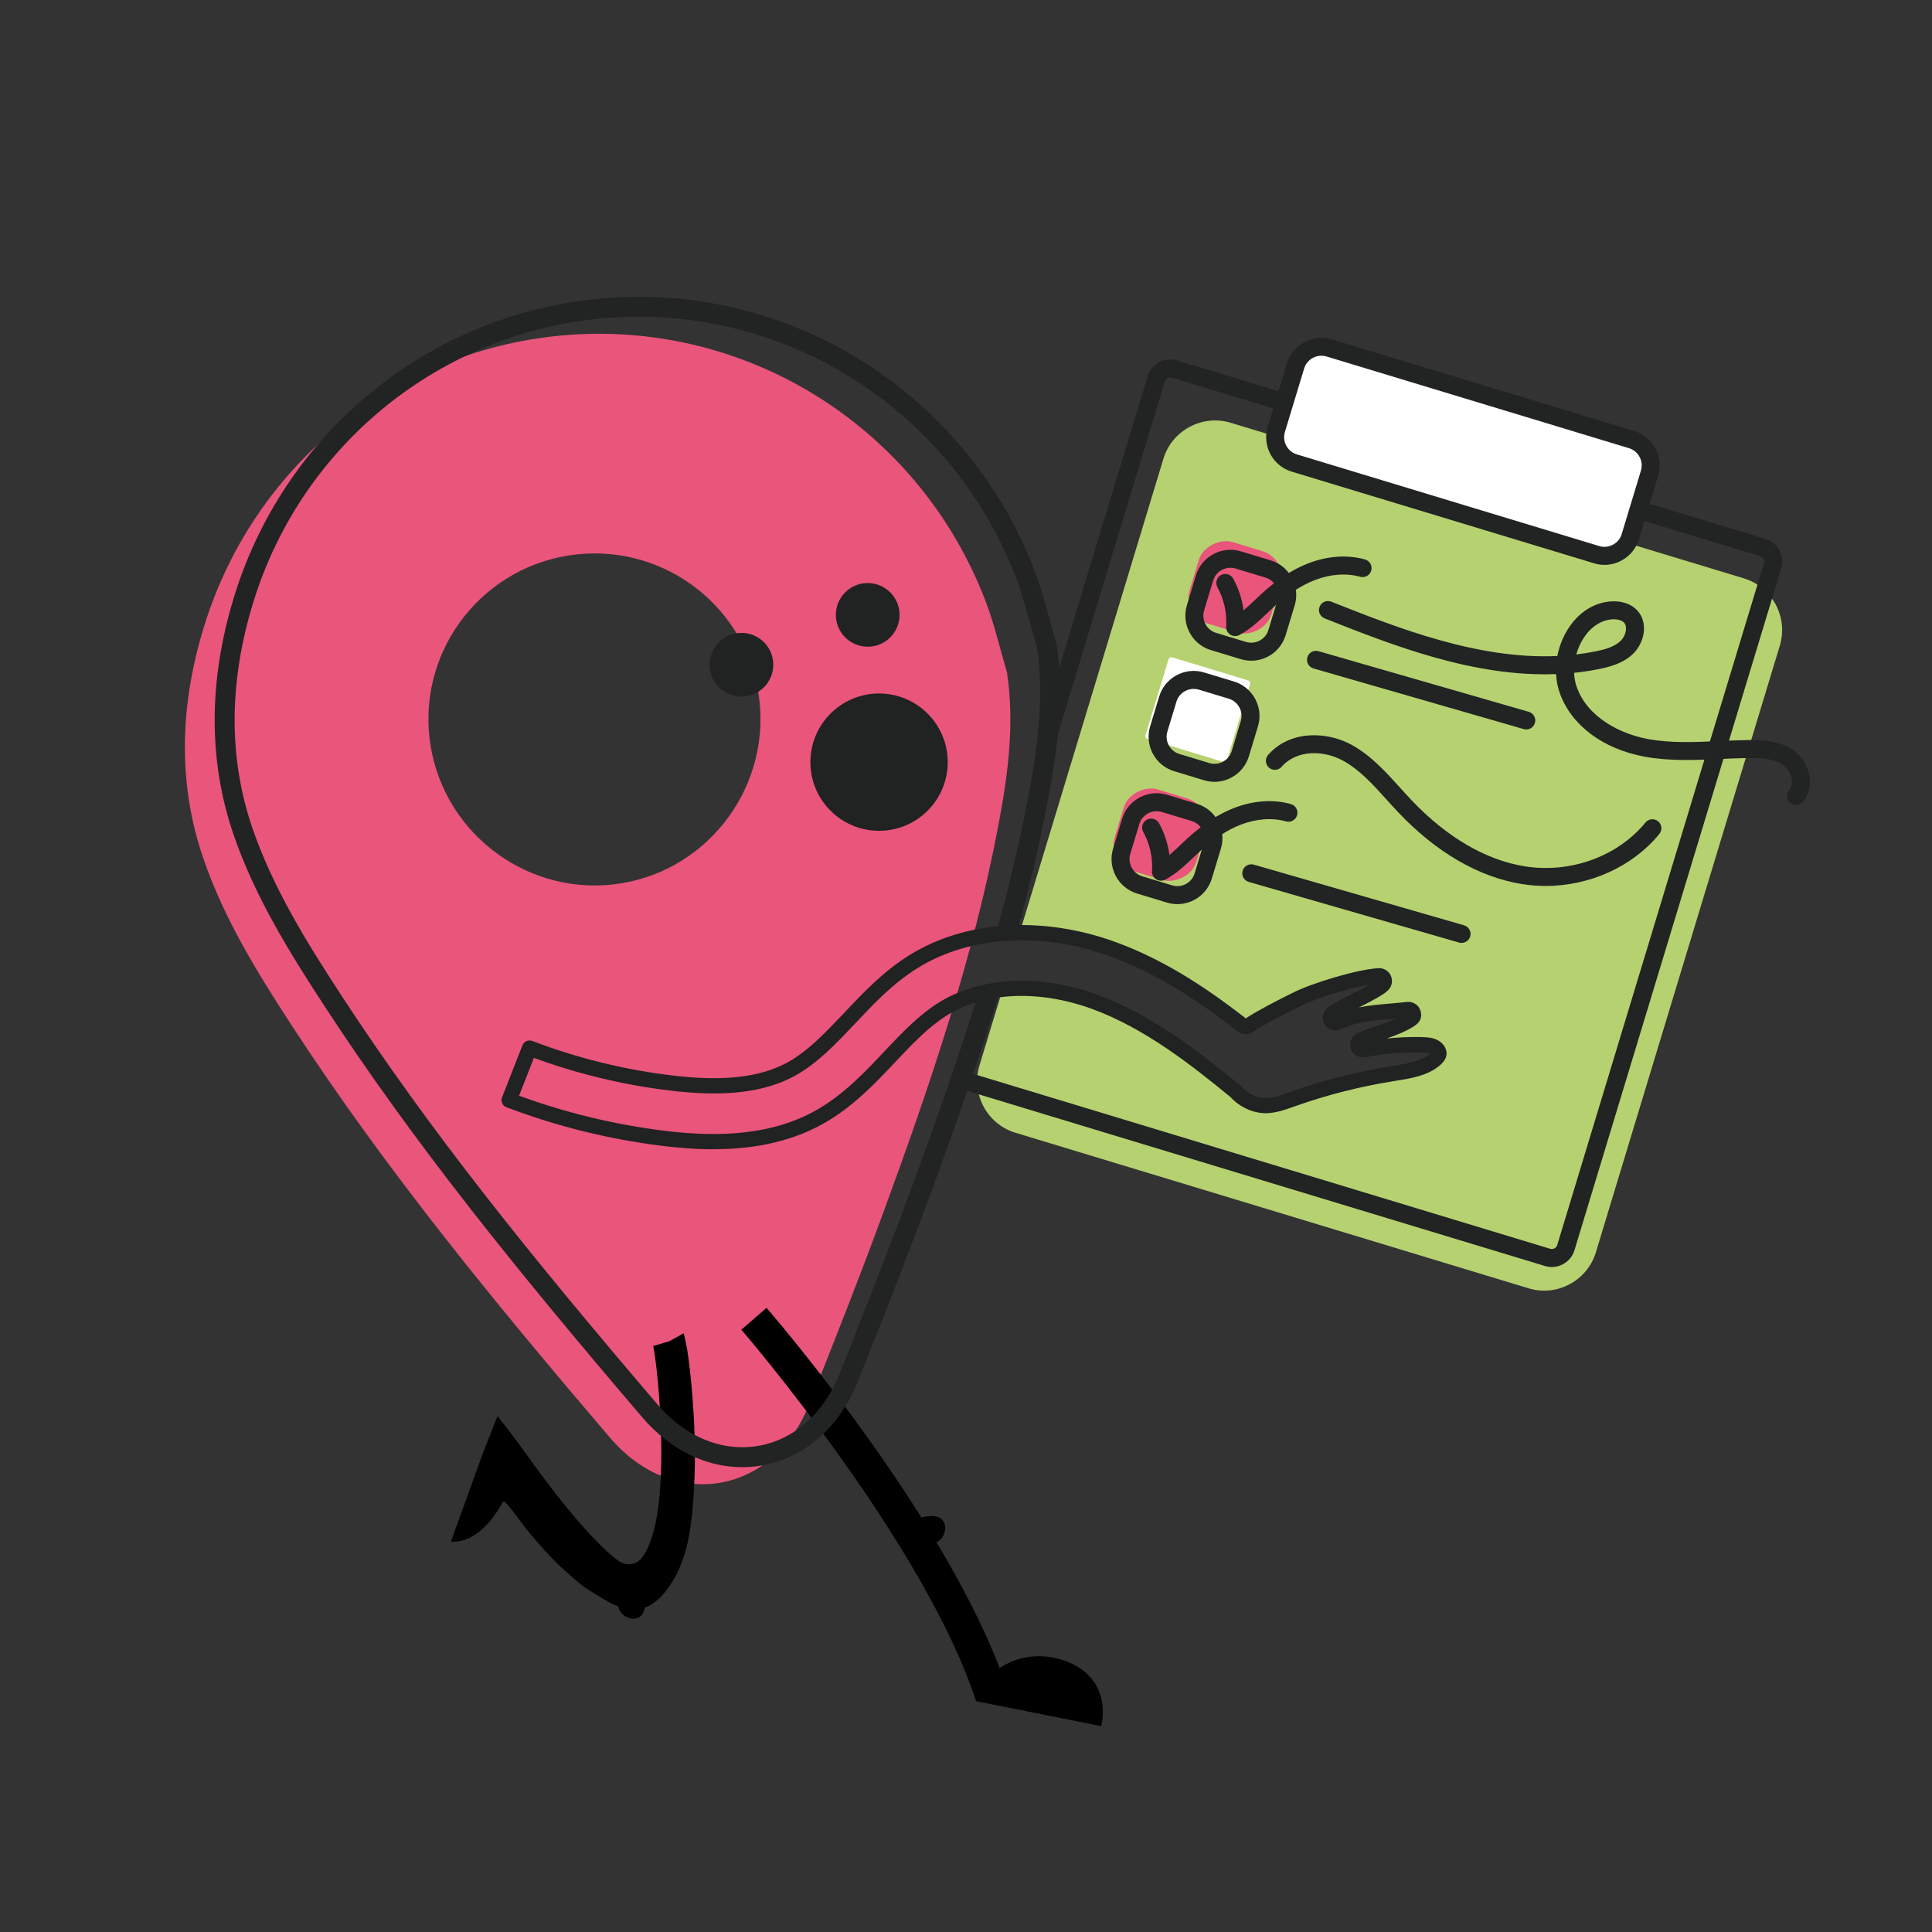 <?xml version="1.0" encoding="UTF-8"?><svg id="Capa_1" xmlns="http://www.w3.org/2000/svg" viewBox="0 0 800 800"><rect x="0" y="0" width="800" height="800" fill="#333333" stroke="none"/><defs><style>.cls-1{fill:#e9557b;}.cls-2{fill:#fff;}.cls-3{fill:#222323;}.cls-4{fill:#b6d170;}.cls-5{fill:#212222;}</style></defs><path class="cls-4" d="M722.11,239.49l-35.8-10.85-149.42-45.3-27.31-8.28c-11.74-3.56-24.27,3.13-27.83,14.88l-59.63,196.68c17.93.32,35.66,4.24,52.13,11.35,8.55,3.7,16.51,8.34,23.98,13.9,5.28,3.93,10.96,7.35,16.19,11.36,2.02.57,4.07.93,6.13.97,4.2-8.18,14.37-10.05,22.89-12.24.19-.05.38-.08.56-.1.66-1.39,2-2.44,4-2.44.79,0,1.47.16,2.05.44,3.75-2.22,7.65-4.19,11.93-5.51,5.75-1.78,8.18,7.21,2.48,8.98-3.95,1.22-7.57,3.06-11.07,5.16-.21.67-.62,1.3-1.23,1.84.71.74,1.17,1.69,1.34,2.69,5.14-1.64,10.37-2.93,15.77-3.63,2.3-.62,4.69-1,7.27-.94,5.99.14,5.99,9.45,0,9.31-.18,0-.35,0-.53,0-.54.26-1.15.43-1.85.47-1.24.07-2.47.19-3.7.34-2.85.77-5.6,1.99-8.36,3.18.56.9,1.08,1.83,1.56,2.8.02.01.03.03.04.04,5.24-.24,10.42-1.31,15.68-1.41,1.29-.03,2.31.39,3.04,1.05,1.75-.41,3.5-.86,5.23-1.36,5.78-1.67,8.22,7.32,2.48,8.98-14.15,4.09-28.93,4.85-43.27,8.08-.13.03-.25.05-.38.07-3.37,1.55-6.95,2.93-10.6,3.92-2.73,1.34-5.61,2.27-8.64,2.24-1.57-.02-3.06-.3-4.49-.77-.79-.06-1.58-.14-2.36-.26-11.65-1.86-19.85-13.05-28.25-20.27-21.45-18.45-48.86-25.76-76.59-26.58l-9.98,32.93c-3.56,11.74,3.13,24.27,14.88,27.83l212.53,64.43c11.74,3.56,24.27-3.14,27.83-14.88l76.18-251.26c3.56-11.74-3.13-24.27-14.88-27.83Z"/><rect class="cls-1" x="493.72" y="225.53" width="35.28" height="35.28" rx="11.17" ry="11.17" transform="translate(130.29 661.99) rotate(-73.13)"/><rect class="cls-2" x="478.37" y="276.18" width="35.28" height="35.28" rx="1.18" ry="1.18" transform="translate(106.58 -131.27) rotate(16.87)"/><rect class="cls-1" x="462.67" y="327.94" width="35.28" height="35.28" rx="11.17" ry="11.17" transform="translate(10.24 704.98) rotate(-73.13)"/><path class="cls-3" d="M434.34,307.14c-.36,0-.72-.05-1.08-.16-1.97-.6-3.08-2.68-2.48-4.65l44.42-146.51c1.57-5.18,7.07-8.12,12.25-6.55l42.83,12.98c1.97.6,3.08,2.68,2.48,4.65-.6,1.97-2.68,3.08-4.64,2.48l-42.83-12.98c-1.23-.37-2.59.35-2.96,1.58l-44.42,146.51c-.49,1.61-1.97,2.64-3.56,2.64Z"/><path class="cls-3" d="M642.57,524.64c-.95,0-1.91-.14-2.85-.42l-243.57-73.84c-1.97-.6-3.08-2.68-2.48-4.65.6-1.97,2.68-3.08,4.64-2.48l243.57,73.84c.6.18,1.24.12,1.8-.18.56-.3.97-.8,1.15-1.4l85.59-282.3c.18-.6.12-1.24-.18-1.8-.3-.56-.8-.97-1.4-1.15l-51.32-15.56c-1.97-.6-3.08-2.68-2.48-4.65.6-1.97,2.67-3.08,4.64-2.48l51.32,15.56c2.5.76,4.57,2.45,5.81,4.77,1.24,2.32,1.5,4.97.74,7.48l-85.59,282.3c-.76,2.5-2.45,4.57-4.77,5.8-1.45.78-3.03,1.17-4.63,1.17Z"/><rect class="cls-2" x="529.18" y="161.96" width="153.18" height="49.81" rx="2.61" ry="2.61" transform="translate(80.27 -167.71) rotate(16.87)"/><path class="cls-3" d="M664.38,233.89c-1.45,0-2.9-.21-4.32-.64l-125.2-37.96c-7.86-2.38-12.32-10.72-9.94-18.58l7.97-26.28c1.15-3.8,3.72-6.92,7.24-8.8,3.52-1.88,7.54-2.28,11.34-1.13l125.2,37.96c3.8,1.15,6.92,3.72,8.8,7.24,1.88,3.52,2.28,7.54,1.13,11.34l-7.97,26.28c-1.15,3.8-3.72,6.92-7.24,8.8-2.2,1.18-4.6,1.78-7.02,1.78ZM547.16,147.3c-1.21,0-2.41.3-3.52.89-1.76.94-3.05,2.5-3.62,4.4l-7.97,26.28c-1.19,3.93,1.04,8.1,4.97,9.29l125.2,37.96h0c1.89.57,3.9.37,5.67-.57,1.76-.94,3.05-2.5,3.62-4.4l7.97-26.28c.57-1.89.37-3.91-.57-5.67-.94-1.76-2.5-3.05-4.39-3.62l-125.2-37.96c-.71-.21-1.43-.32-2.15-.32Z"/><path class="cls-3" d="M743.71,333.28c-.86,0-1.72-.29-2.42-.89-1.56-1.34-1.75-3.69-.41-5.25,1.14-1.34,1.21-3.02,1.07-4.2-.28-2.36-1.66-4.75-3.51-6.09-3.6-2.6-8.48-3.07-14.73-2.97-3.72.06-7.55.23-11.25.4-10.32.47-20.99.96-31.46-.96-17.22-3.16-30.35-12.99-35.11-26.29-.9-2.51-1.41-5.18-1.55-7.91-34.23,1.33-67.93-12.01-95.83-23.06-1.91-.76-2.85-2.92-2.09-4.83.76-1.91,2.92-2.85,4.83-2.09,27.43,10.86,60.64,24,93.62,22.5.75-3.95,2.25-7.81,4.46-11.27,4.24-6.65,10.37-10.67,17.26-11.31,4.83-.45,9.07,1.01,11.62,4,4.43,5.2,2.54,13.09-1.75,17.42-3.96,3.99-9.34,5.52-14.08,6.5-3.53.72-7.06,1.26-10.59,1.62.09,2.07.46,4.08,1.12,5.93,4.53,12.68,18.18,19.41,29.44,21.48,9.62,1.77,19.41,1.32,29.77.84,3.75-.17,7.64-.35,11.47-.41,6.69-.1,13.63.36,19.2,4.38,3.51,2.53,6.02,6.84,6.55,11.24.45,3.76-.55,7.28-2.81,9.93-.74.86-1.78,1.3-2.83,1.3ZM668.32,256.42c-.33,0-.67.02-1.02.05-4.55.42-8.7,3.23-11.67,7.9-1.3,2.04-2.28,4.3-2.93,6.63,2.74-.33,5.48-.77,8.21-1.32,3.83-.79,7.73-1.87,10.28-4.44,2.11-2.13,2.77-5.7,1.37-7.34-.8-.94-2.35-1.46-4.24-1.46Z"/><path class="cls-3" d="M632,302.06c-.34,0-.69-.05-1.03-.15l-87.07-25.11c-1.98-.57-3.12-2.63-2.55-4.61.57-1.98,2.63-3.12,4.61-2.55l87.07,25.11c1.98.57,3.12,2.63,2.55,4.61-.47,1.63-1.96,2.69-3.58,2.69Z"/><path class="cls-3" d="M605.2,390.45c-.34,0-.69-.05-1.03-.15l-87.07-25.11c-1.98-.57-3.12-2.63-2.55-4.61.57-1.98,2.64-3.12,4.61-2.55l87.07,25.11c1.98.57,3.12,2.63,2.55,4.61-.47,1.63-1.96,2.69-3.58,2.69Z"/><path class="cls-3" d="M640.01,366.85c-3.21,0-6.43-.25-9.64-.75-17.82-2.81-35.54-13.05-51.25-29.6-1.66-1.75-3.31-3.57-4.9-5.33-5.75-6.37-11.18-12.38-18.01-16.15-7.8-4.31-19.07-4.84-25.52,2.49-1.36,1.54-3.71,1.69-5.26.33-1.54-1.36-1.69-3.71-.33-5.26,9.05-10.28,24.32-9.84,34.72-4.08,7.91,4.38,14.02,11.14,19.93,17.68,1.56,1.73,3.17,3.51,4.77,5.2,14.57,15.35,30.82,24.82,47,27.37,18.82,2.97,38.37-4.15,49.82-18.15,1.3-1.59,3.65-1.83,5.24-.52,1.59,1.3,1.83,3.65.52,5.24-11.13,13.6-28.9,21.54-47.11,21.54Z"/><path class="cls-3" d="M518.09,273.58c-1.43,0-2.88-.21-4.31-.64h0l-12.38-3.75c-3.8-1.15-6.92-3.72-8.8-7.24-1.88-3.52-2.28-7.55-1.13-11.34l3.75-12.38c1.15-3.8,3.72-6.92,7.24-8.8,3.52-1.88,7.55-2.28,11.34-1.13l12.38,3.75c3.8,1.15,6.92,3.72,8.8,7.24,1.88,3.52,2.28,7.54,1.13,11.34l-3.75,12.38c-1.95,6.43-7.87,10.58-14.27,10.58ZM515.94,265.81c3.93,1.19,8.1-1.04,9.29-4.97l3.75-12.38c.57-1.89.37-3.91-.57-5.67-.94-1.76-2.5-3.05-4.4-3.62l-12.38-3.75c-1.9-.58-3.91-.37-5.67.57-1.76.94-3.05,2.5-3.62,4.4l-3.75,12.38c-.57,1.89-.37,3.9.57,5.67.94,1.76,2.5,3.05,4.4,3.62l12.38,3.75Z"/><path class="cls-3" d="M502.89,323.73c-1.45,0-2.9-.21-4.32-.64l-12.38-3.75c-7.86-2.38-12.32-10.72-9.94-18.58l3.75-12.38c1.15-3.8,3.72-6.92,7.24-8.8,3.52-1.88,7.54-2.28,11.34-1.13l12.38,3.75c3.8,1.15,6.92,3.72,8.8,7.24,1.88,3.52,2.28,7.54,1.13,11.34l-3.75,12.38c-1.15,3.8-3.72,6.92-7.24,8.8-2.2,1.18-4.6,1.78-7.02,1.78ZM494.28,285.25c-1.21,0-2.42.3-3.52.89-1.76.94-3.05,2.5-3.62,4.4l-3.75,12.38c-1.19,3.93,1.04,8.1,4.97,9.29l12.38,3.75h0c1.89.57,3.9.37,5.67-.57,1.76-.94,3.05-2.5,3.62-4.4l3.75-12.38c.57-1.89.37-3.91-.57-5.67-.94-1.76-2.5-3.05-4.4-3.62l-12.38-3.75c-.71-.21-1.43-.32-2.15-.32Z"/><path class="cls-3" d="M487.53,374.38c-1.43,0-2.88-.21-4.31-.64l-12.38-3.75c-7.86-2.38-12.32-10.72-9.94-18.58l3.75-12.38c2.38-7.86,10.72-12.32,18.58-9.94l12.38,3.75c3.8,1.15,6.92,3.72,8.8,7.24,1.88,3.52,2.28,7.54,1.13,11.34l-3.75,12.38c-1.95,6.43-7.87,10.58-14.27,10.58ZM478.91,335.9c-3.2,0-6.16,2.08-7.13,5.29l-3.75,12.38c-1.19,3.93,1.04,8.1,4.97,9.29l12.38,3.75h0c3.93,1.19,8.1-1.04,9.29-4.97l3.75-12.38c.57-1.89.37-3.91-.57-5.67s-2.5-3.05-4.4-3.62l-12.38-3.75c-.72-.22-1.44-.32-2.16-.32Z"/><path class="cls-3" d="M511.45,263.39c-.7,0-1.41-.2-2.02-.6-1.14-.73-1.79-2.03-1.7-3.38.38-5.57-.91-11.33-3.62-16.22-1-1.8-.35-4.07,1.45-5.06,1.8-1,4.07-.35,5.06,1.45,2.24,4.04,3.71,8.55,4.31,13.16,1.6-1.34,3.16-2.82,4.76-4.34.92-.87,1.84-1.74,2.77-2.59,6.47-5.91,12.74-10,19.18-12.51,7.96-3.11,16.34-3.69,23.59-1.64,1.98.56,3.13,2.62,2.57,4.6-.56,1.98-2.62,3.13-4.6,2.57-5.7-1.61-12.4-1.11-18.86,1.41-5.57,2.17-11.08,5.79-16.86,11.07-.89.82-1.78,1.66-2.66,2.49-3.49,3.31-7.1,6.74-11.62,9.15-.55.29-1.15.44-1.76.44Z"/><path class="cls-3" d="M480.74,364.69c-.7,0-1.41-.2-2.02-.6-1.14-.73-1.79-2.03-1.7-3.38.38-5.57-.91-11.33-3.62-16.22-1-1.8-.35-4.07,1.45-5.06,1.8-1,4.07-.35,5.07,1.45,2.24,4.04,3.71,8.55,4.31,13.16,1.6-1.34,3.16-2.82,4.76-4.34.92-.87,1.84-1.74,2.77-2.6,6.47-5.91,12.74-10,19.18-12.51,7.97-3.11,16.35-3.69,23.59-1.64,1.98.56,3.13,2.62,2.57,4.6-.56,1.98-2.62,3.13-4.6,2.57-5.7-1.61-12.4-1.11-18.86,1.41-5.57,2.17-11.08,5.79-16.86,11.07-.9.82-1.78,1.66-2.67,2.5-3.49,3.31-7.1,6.74-11.62,9.15-.55.29-1.15.44-1.76.44Z"/><path class="cls-1" d="M416.98,278.47c3.23,21.53.35,42.59-3.61,63.51-10.51,55.4-28.68,108.56-48.05,161.32-9.65,26.28-19.95,52.32-30.32,78.32-14.96,37.49-56.27,44.31-82.39,13.73-46.73-54.71-92.42-110.24-131.76-170.64-14.28-21.92-28.07-44.26-36.62-69.14-10.94-31.82-9.56-64.05.17-95.88,21.64-70.72,85.37-119.27,158.75-121.4,72.46-2.11,138.57,41.99,164.83,110.3,3.72,9.68,6.04,19.91,9.01,29.88ZM235.02,230.08c-37.41,6.15-62.82,41.44-56.72,78.76,6.1,37.32,41.47,62.91,78.72,56.96,37.5-5.99,63.16-41.7,56.95-79.26-6.18-37.35-41.51-62.61-78.95-56.46Z"/><path d="M306.98,550.61c.78.86,75.65,88,97.09,153.55l.11-.07-.08.31,51.88,10.35s5.52-19.57-14.98-27.04c-9.13-3.29-19.37-2.35-27.08,3.07-6.48-17.08-15.84-34.98-26.17-52.17,1.18-.56,2.27-1.47,2.98-3,.88-2.01.87-4.24-.2-5.83-1.86-2.79-6.18-2.02-9.02-1.46-28.71-45.65-62.01-84.35-64.11-86.77l-10.42,9.05Z"/><path d="M205.98,586.43l-5.71,14.46-13.54,37.37s11.17,2.62,21.63-16.57c.59-1.05,8.7,10.37,9.17,10.91,1.3,1.65,2.62,3.25,4,4.83,2.7,3.19,5.49,6.26,8.44,9.21,2.97,3,6.15,5.64,9.32,8.43,3.1,2.71,6.96,4.79,10.48,6.97,2.02,1.25,4.09,2.38,6.26,3.14.21,1.29.84,2.5,2.14,3.55,1.7,1.42,3.94,1.91,5.75,1.28,1.87-.66,2.73-2.44,3.14-4.36,5.26-1.92,9.22-6.94,12.11-12.01,5.17-9.05,6.82-19.69,7.71-29.94.19-2.22.32-4.41.46-6.64.84-14.27.31-28.62-.97-42.85-.45-5.08-1.02-10.12-1.78-15.18-.04-.37-1.41-6.94-1.45-6.96l-6.05,3.33-6.61,1.95c1.77,7.39,8.83,71.63-5.09,88.16-2.37,2.65-6.45,2.87-9.33.8-2.25-1.65-5.56-4.45-10.16-9.28-6.69-6.97-16.13-18.2-28.9-36.17-1.65-2.35-7.82-10.69-11.02-14.44Z"/><path class="cls-5" d="M295.42,475.89c-7.8,0-15.08-.67-21.31-1.43-22.07-2.74-43.74-8.11-64.4-15.98-.79-.3-1.42-.9-1.76-1.67-.34-.77-.36-1.64-.05-2.43l8.43-21.54c.63-1.61,2.44-2.41,4.06-1.8,18.43,7.03,37.71,11.81,57.29,14.2,21.53,2.68,36.96.97,48.56-5.39,8.2-4.55,15.26-11.97,22.73-19.82l.5-.52c7.93-8.42,16.13-17.13,26.92-23.89,23.29-14.58,55.39-16.61,85.87-5.42,21.64,7.91,39.95,20.91,53.58,31.47,5.72-3.66,12.06-6.85,17.67-9.68l1.84-.92c7.79-3.95,26.26-9.58,35.24-10.16,2.27-.18,4.36,1.02,5.3,3.07.96,2.1.5,4.49-1.17,6.1-1.9,1.87-6.18,4.12-12,7.07,4.19-.85,8.47-1.21,12.88-1.59,2.28-.2,4.64-.41,7.06-.68,2.04-.22,4.17.88,5.08,2.59.01.02.03.05.04.08,1.39,2.78.73,5.35-1.8,7.06-3.53,2.38-7.66,3.98-11.77,5.42.06,0,.12-.01.17-.02,4.77-.5,9.55-.69,14.22-.58,2.42.06,4.76.2,6.81,1.34,2.06,1.09,4.06,3.58,3.48,6.4-.31,1.39-1.15,2.64-2.57,3.88-5.07,4.36-11.84,5.44-18.38,6.49l-.97.16c-13.85,2.21-27.48,5.68-40.53,10.3l-.65.23c-3.57,1.27-7.61,2.72-11.74,2.73-5.33-.04-10.63-2.5-14.6-6.74-16.41-13.51-35.71-28.56-57.26-36.45-22.09-8.05-44.6-7.03-60.21,2.75-7.68,4.84-14.55,12.12-21.2,19.16-8.32,8.85-17.74,18.88-30.34,25.86-14.62,8.07-30.7,10.32-45.02,10.32ZM214.94,453.7c19.29,7.08,39.43,11.95,59.94,14.5,16.78,2.05,41.52,3.43,62.5-8.15,11.73-6.5,20.79-16.14,28.79-24.65,6.93-7.34,14.08-14.92,22.45-20.19,17.26-10.8,41.83-12.05,65.73-3.33,22.56,8.26,42.42,23.76,59.27,37.64.11.09.22.19.32.3,2.81,3.06,6.5,4.83,10.13,4.86,3.01-.01,6.36-1.21,9.6-2.36l.66-.24c13.41-4.75,27.42-8.31,41.63-10.58l.97-.16c5.69-.91,11.55-1.85,15.26-5.03.02-.02.04-.03.05-.05-.87-.39-2.29-.46-3.79-.49-4.39-.11-8.91.07-13.41.54-3.2.33-6.47.82-9.7,1.45-.02,0-.04,0-.06.01-2.64.46-5.21-1.11-6-3.65-.8-2.59.49-5.35,2.98-6.41,2.53-1.08,5.27-2.02,7.69-2.86,2.84-.98,5.73-1.97,8.36-3.18-.73.07-1.45.13-2.17.19-7.77.66-14.48,1.23-20.83,4.32-2.42,1.19-5.35.36-6.79-1.96-1.43-2.27-.92-5.26,1.21-6.94,2.16-1.7,6.02-3.66,10.11-5.73,2.18-1.11,5.04-2.56,7.27-3.83-8.56,1.46-22.25,5.63-28.92,9.01l-1.8.9c-5.71,2.88-12.15,6.11-17.72,9.74-1.89,1.24-4.35,1.13-6.14-.27-13.32-10.36-31.32-23.24-52.44-30.97-28.67-10.52-58.71-8.7-80.36,4.85-10.09,6.32-18.02,14.74-25.68,22.88l-.5.53c-7.82,8.22-15.2,15.97-24.26,21-12.83,7.03-29.47,8.98-52.38,6.12-19.05-2.33-37.82-6.86-55.84-13.47l-6.13,15.66ZM564.73,434.66h0,0ZM516.4,422.13s0,0,0,0c0,0,0,0,0,0ZM515.22,422.09s0,0,0,0c0,0,0,0,0,0ZM552.54,420.51s0,0-.01,0c0,0,0,0,.01,0ZM570.31,405.57s0,0,0,0c0,0,0,0,0,0Z"/><circle class="cls-5" cx="359.3" cy="254.61" r="13.18"/><circle class="cls-5" cx="307.02" cy="275.25" r="13.18"/><path class="cls-3" d="M437.48,266.64c-.03-.19-.07-.38-.13-.56-.93-3.11-1.81-6.32-2.66-9.43-1.88-6.86-3.83-13.94-6.45-20.75-26.8-69.71-94.63-115.11-168.79-112.94-75.16,2.18-140.49,52.14-162.57,124.32-10.61,34.69-10.65,67.8-.13,98.42,8.83,25.69,23.15,48.69,37.07,70.05,37.41,57.42,79.85,109.92,132.08,171.07,11.45,13.41,26.2,20.7,41.38,20.7,2.58,0,5.18-.21,7.77-.64,17.87-2.95,32.53-15.69,40.21-34.94,9.95-24.94,20.49-51.55,30.36-78.43,11.17-30.43,20.95-58.47,29.19-85.69-.27.1-.55.19-.81.29-2.58.92-5.22,1.71-7.87,2.38-.28.07-.54.11-.8.13-7.84,25.43-17.03,51.69-27.45,80.05-9.83,26.78-20.35,53.32-30.28,78.22-6.59,16.51-18.94,27.39-33.89,29.86-14.9,2.46-30.05-3.84-41.53-17.28-52.02-60.91-94.28-113.16-131.44-170.21-13.63-20.93-27.65-43.43-36.18-68.23-9.95-28.94-9.88-60.34.22-93.33,21.04-68.79,83.3-116.4,154.92-118.49,1.61-.05,3.21-.07,4.82-.07,68.77,0,131.08,42.8,156.04,107.73,2.47,6.43,4.37,13.32,6.2,19.98.84,3.05,1.71,6.21,2.63,9.31,3.11,21.1.1,42.19-3.63,61.84-3.6,18.98-8.08,37.66-13.35,56.6.04,0,.07,0,.11,0,2.76.06,5.47.54,8.17,1,5.19-18.73,9.61-37.24,13.18-56.06,3.88-20.46,7.01-42.47,3.64-64.89Z"/><circle class="cls-5" cx="364" cy="315.59" r="28.43"/></svg>